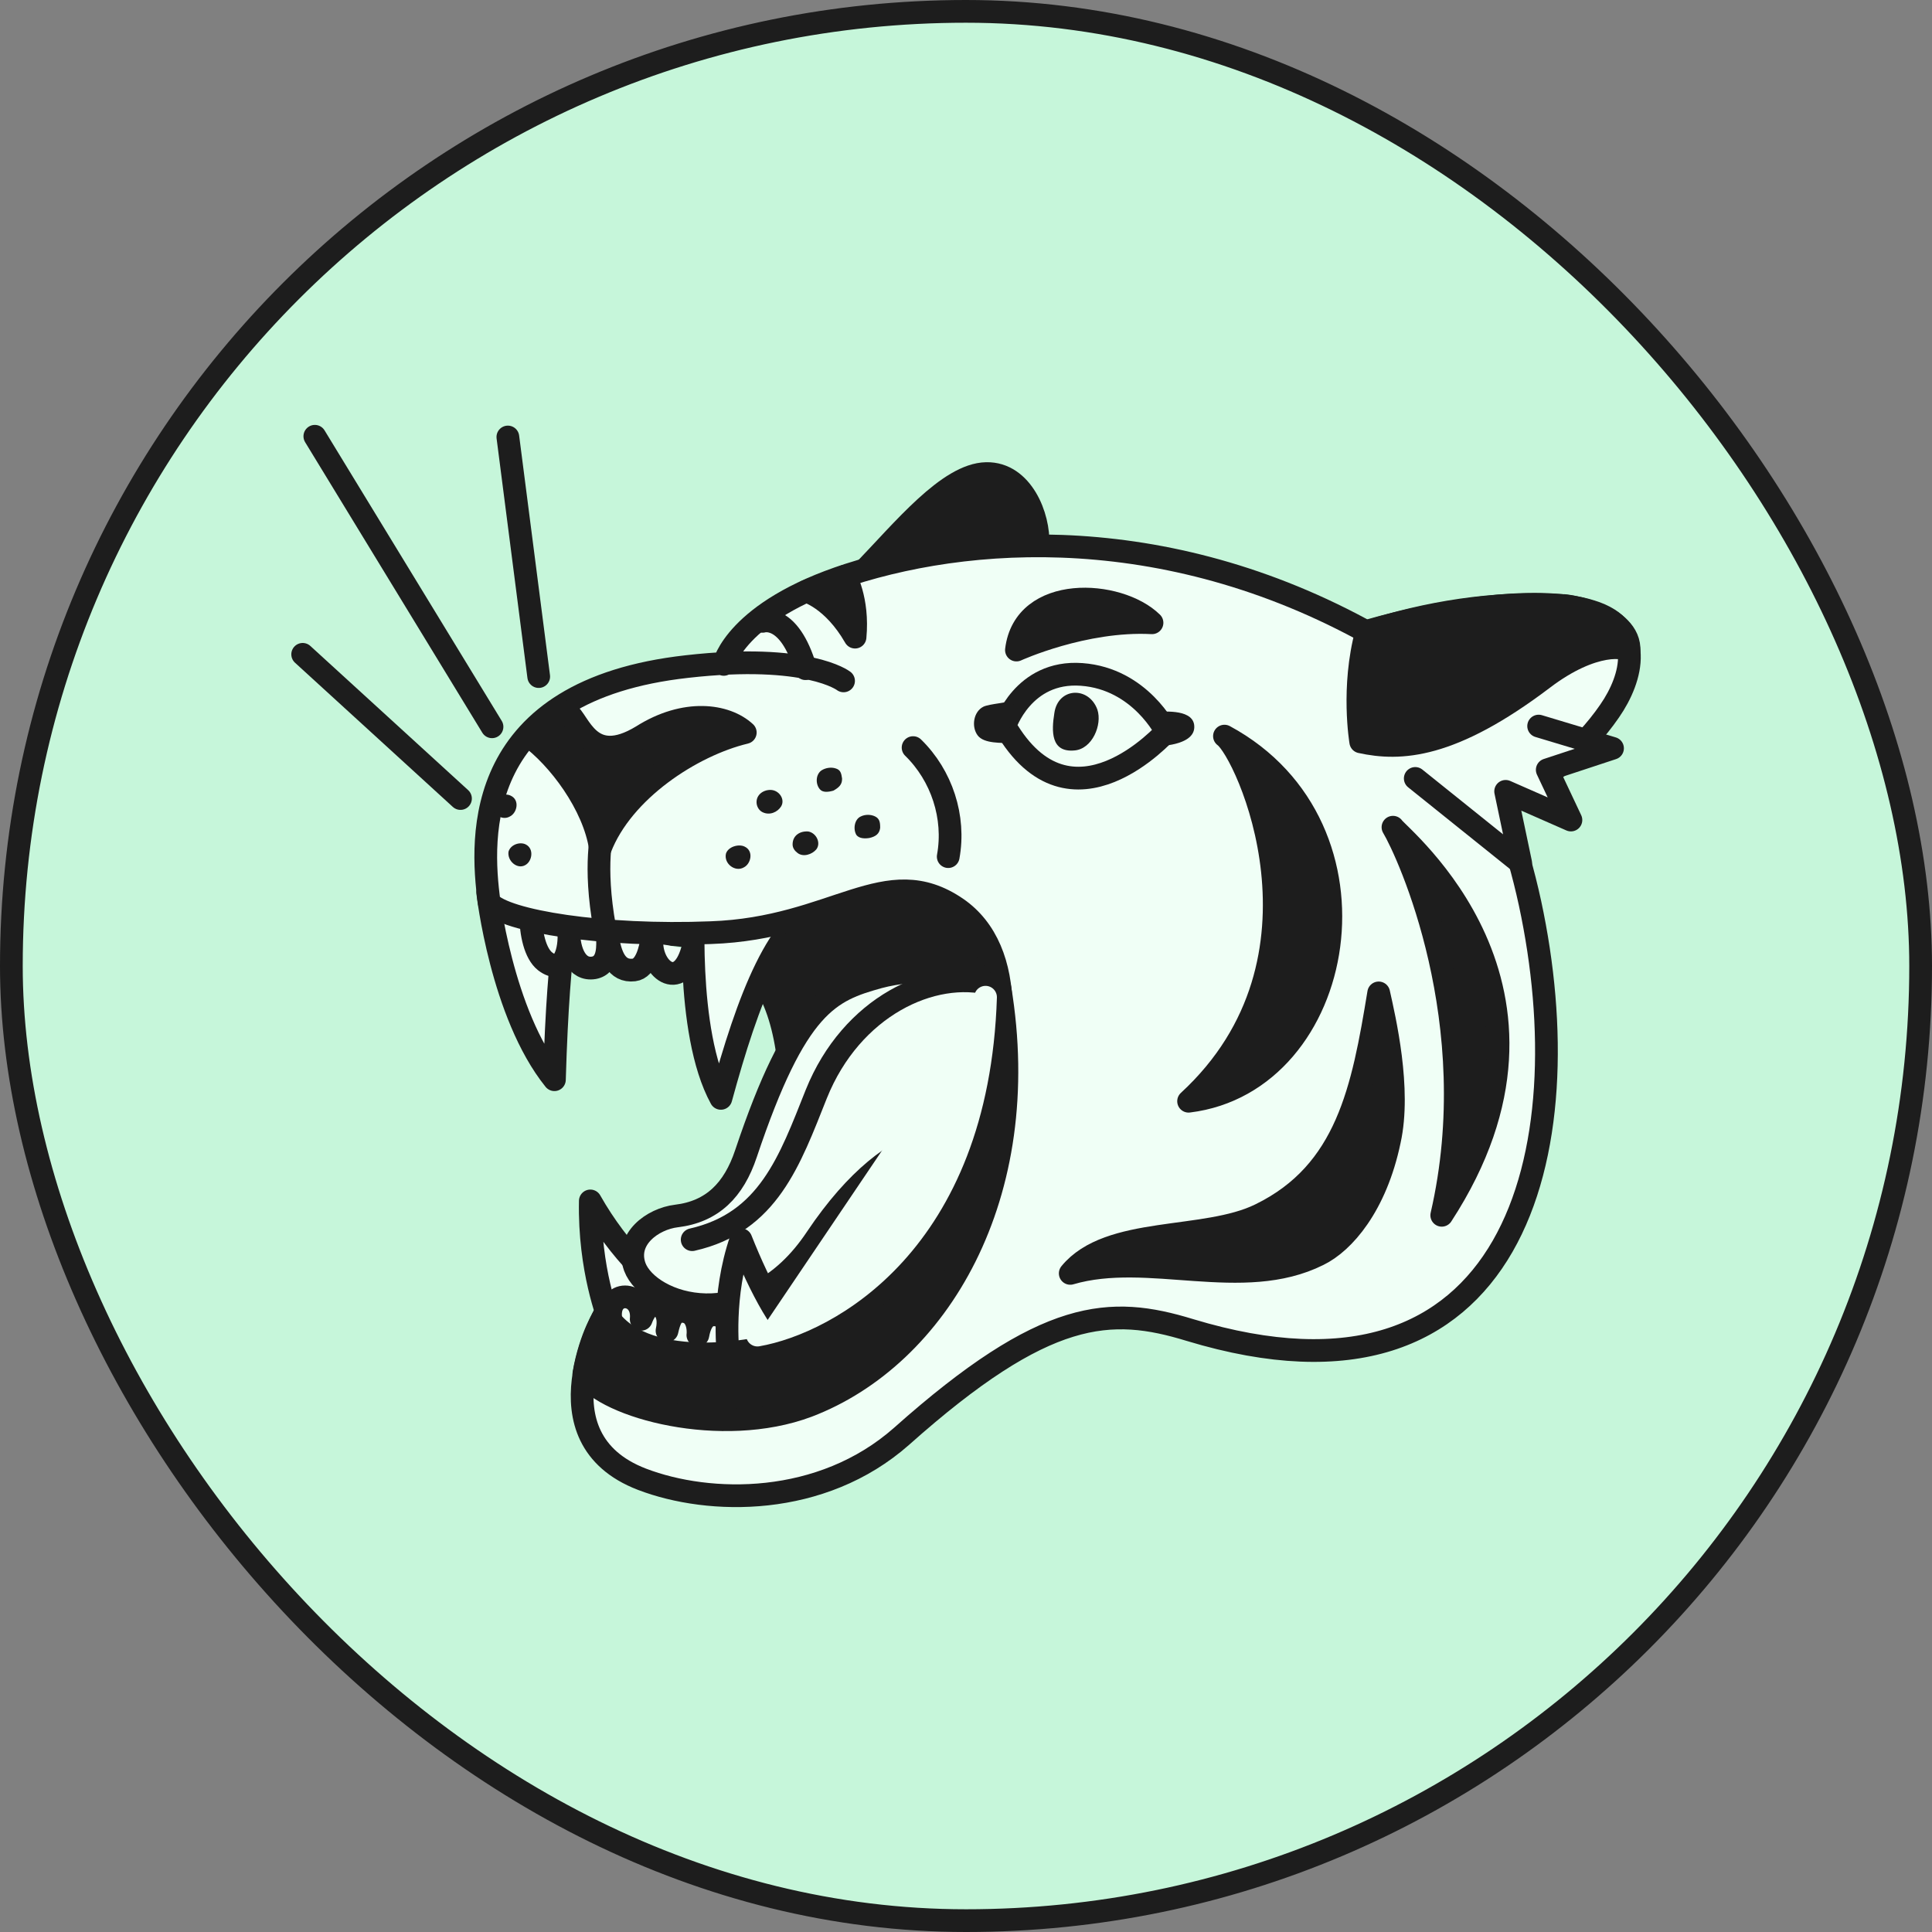 <?xml version="1.0" encoding="UTF-8"?> <svg xmlns="http://www.w3.org/2000/svg" width="170" height="170" viewBox="0 0 170 170" fill="none"><rect x="0" y="0" width="170" height="170" fill="#808080" stroke="none"/><rect x="1" y="1" width="168" height="168" rx="84" fill="#C6F6DA"></rect><rect x="1" y="1" width="168" height="168" rx="84" stroke="#1D1D1D" stroke-width="2"></rect><path d="M75.93 50.318C79.464 46.657 83.441 41.734 86.786 41.671C89.942 41.608 91.457 45.458 91.33 47.919" fill="#1D1D1D"></path><path d="M75.93 50.318C79.464 46.657 83.441 41.734 86.786 41.671C89.942 41.608 91.457 45.458 91.33 47.919" stroke="#1D1D1D" stroke-width="2" stroke-miterlimit="10" stroke-linecap="round" stroke-linejoin="round"></path><path d="M42.914 78.532C42.914 78.532 44.113 89.198 48.784 95.005C49.163 82.066 50.173 79.605 50.173 79.605L42.914 78.532Z" fill="#F0FFF6" stroke="#1D1D1D" stroke-width="2" stroke-miterlimit="10" stroke-linecap="round" stroke-linejoin="round"></path><path d="M55.732 82.129C62.486 82.129 69.429 82.508 69.618 97.151C69.681 102.958 65.074 110.469 59.078 112.804C55.543 114.13 53.965 114.382 53.271 115.582C51.504 118.359 62.739 123.219 72.9 117.917C83.126 112.615 101.177 95.321 83.252 79.983C65.326 64.582 55.732 82.129 55.732 82.129Z" fill="#1D1D1D" stroke="#1D1D1D" stroke-width="2" stroke-miterlimit="10" stroke-linecap="round" stroke-linejoin="round"></path><path d="M46.703 80.551C46.703 82.129 47.082 83.897 47.965 84.591C49.606 85.853 50.175 83.581 50.048 81.94C50.048 83.707 50.743 85.411 52.258 85.159C53.646 84.906 53.457 83.076 53.457 82.445C53.709 84.023 54.214 85.537 55.792 85.348C56.865 85.222 57.244 83.455 57.37 82.508C57.118 85.285 59.832 87.368 60.905 83.644" fill="#F0FFF6"></path><path d="M46.703 80.551C46.703 82.129 47.082 83.897 47.965 84.591C49.606 85.853 50.175 83.581 50.048 81.94C50.048 83.707 50.743 85.411 52.258 85.159C53.646 84.906 53.457 83.076 53.457 82.445C53.709 84.023 54.214 85.537 55.792 85.348C56.865 85.222 57.244 83.455 57.37 82.508C57.118 85.285 59.832 87.368 60.905 83.644" stroke="#1D1D1D" stroke-width="2" stroke-miterlimit="10" stroke-linecap="round" stroke-linejoin="round"></path><path d="M53.585 116.087C53.585 116.087 51.818 111.732 51.944 105.672C54.469 110.154 58.003 113.436 59.581 114.067C59.518 114.13 58.319 117.538 53.585 116.087Z" fill="#F0FFF6" stroke="#1D1D1D" stroke-width="2" stroke-miterlimit="10" stroke-linecap="round" stroke-linejoin="round"></path><path d="M89.246 85.79C85.396 85.285 80.599 85.096 77.317 85.98C73.025 87.179 70.058 88.315 65.64 101.507C64.567 104.726 62.673 106.619 59.517 106.998C57.435 107.25 54.973 109.018 55.857 111.479C57.119 114.824 65.892 117.854 71.825 108.954C79.021 98.224 85.459 99.424 87.1 101.191" fill="#F0FFF6"></path><path d="M89.246 85.79C85.396 85.285 80.599 85.096 77.317 85.98C73.025 87.179 70.058 88.315 65.64 101.507C64.567 104.726 62.673 106.619 59.517 106.998C57.435 107.25 54.973 109.018 55.857 111.479C57.119 114.824 65.892 117.854 71.825 108.954C79.021 98.224 85.459 99.424 87.1 101.191" stroke="#1D1D1D" stroke-width="2" stroke-miterlimit="10" stroke-linecap="round" stroke-linejoin="round"></path><path d="M64.626 120C65.699 119.684 64.437 115.834 63.048 115.708C62.543 115.645 61.723 115.708 61.407 117.475C61.47 117.033 61.407 115.455 60.082 115.392C59.135 115.329 58.882 116.276 58.693 117.096C59.072 115.329 58.062 114.698 57.494 114.824C56.926 114.95 56.61 115.581 56.421 116.086C56.673 113.499 53.265 113.372 53.77 116.213C53.77 116.213 54.969 123.029 64.626 120Z" fill="#F0FFF6" stroke="#1D1D1D" stroke-width="2" stroke-miterlimit="10" stroke-linecap="round" stroke-linejoin="round"></path><path d="M61.095 78.721C61.095 78.721 60.212 90.776 63.431 96.647C65.829 87.873 68.48 80.741 72.772 79.352C59.265 78.595 61.095 78.721 61.095 78.721Z" fill="#F0FFF6" stroke="#1D1D1D" stroke-width="2" stroke-miterlimit="10" stroke-linecap="round" stroke-linejoin="round"></path><path d="M64.06 118.99C64.06 118.99 63.492 114.004 65.196 109.081C66.9 113.373 69.046 117.349 70.624 117.98" fill="#F0FFF6"></path><path d="M64.06 118.99C64.06 118.99 63.492 114.004 65.196 109.081C66.9 113.373 69.046 117.349 70.624 117.98" stroke="#1D1D1D" stroke-width="2" stroke-miterlimit="10" stroke-linecap="round" stroke-linejoin="round"></path><path d="M63.685 58.46C63.685 58.46 64.695 53.789 74.668 50.57C86.597 46.72 104.901 46.026 123.206 57.324C127.371 59.912 132.295 68.685 134.63 79.478C139.301 101.191 133.494 125.744 104.712 117.033C97.706 114.887 92.025 115.077 79.339 126.375C72.269 132.624 62.423 132.434 56.49 130.162C46.959 126.501 53.271 115.519 53.271 115.519C56.301 120.694 66.336 119.179 69.682 117.854C77.698 114.635 81.674 108.828 85.145 101.065C88.996 92.544 89.501 83.581 84.199 79.92C77.95 75.628 73.469 81.688 62.549 82.066C53.082 82.445 44.434 81.056 43.046 79.415C42.225 73.482 41.72 60.732 60.466 58.649C71.07 57.45 74.226 59.912 74.226 59.912" fill="#F0FFF6"></path><path d="M63.685 58.46C63.685 58.46 64.695 53.789 74.668 50.57C86.597 46.72 104.901 46.026 123.206 57.324C127.371 59.912 132.295 68.685 134.63 79.478C139.301 101.191 133.494 125.744 104.712 117.033C97.706 114.887 92.025 115.077 79.339 126.375C72.269 132.624 62.423 132.434 56.49 130.162C46.959 126.501 53.271 115.519 53.271 115.519C56.301 120.694 66.336 119.179 69.682 117.854C77.698 114.635 81.674 108.828 85.145 101.065C88.996 92.544 89.501 83.581 84.199 79.92C77.95 75.628 73.469 81.688 62.549 82.066C53.082 82.445 44.434 81.056 43.046 79.415C42.225 73.482 41.72 60.732 60.466 58.649C71.07 57.45 74.226 59.912 74.226 59.912" stroke="#1D1D1D" stroke-width="2" stroke-miterlimit="10" stroke-linecap="round" stroke-linejoin="round"></path><path d="M65.578 64.456C60.844 65.592 54.785 69.569 52.828 74.618C52.26 70.831 49.167 66.665 46.453 64.709C46.453 64.709 48.852 61.995 49.925 62.689C50.998 63.383 51.818 67.612 56.489 64.772C60.276 62.373 63.874 62.878 65.578 64.456Z" fill="#1D1D1D" stroke="#1D1D1D" stroke-width="2" stroke-miterlimit="10" stroke-linecap="round" stroke-linejoin="round"></path><path d="M88.422 63.888C88.422 63.888 90 58.965 95.175 59.344C100.351 59.723 102.623 64.393 102.623 64.393C102.623 64.33 94.229 73.924 88.422 63.888Z" stroke="#1D1D1D" stroke-width="2" stroke-miterlimit="10" stroke-linecap="round" stroke-linejoin="round"></path><path d="M94.54 66.034C96.118 65.908 97.002 63.762 96.56 62.437C95.803 60.354 93.089 60.48 92.773 62.752C92.521 64.33 92.457 66.224 94.54 66.034Z" fill="#1D1D1D"></path><path d="M53.018 73.103C53.018 73.103 52.197 76.07 53.207 81.624" stroke="#1D1D1D" stroke-width="2" stroke-miterlimit="10" stroke-linecap="round" stroke-linejoin="round"></path><path d="M40.519 70.263L26.633 57.576" stroke="#1D1D1D" stroke-width="2" stroke-miterlimit="10" stroke-linecap="round" stroke-linejoin="round"></path><path d="M43.293 63.951L27.703 38.388" stroke="#1D1D1D" stroke-width="2" stroke-miterlimit="10" stroke-linecap="round" stroke-linejoin="round"></path><path d="M47.402 59.533L44.688 38.452" stroke="#1D1D1D" stroke-width="2" stroke-miterlimit="10" stroke-linecap="round" stroke-linejoin="round"></path><path d="M60.906 109.081C67.597 107.566 69.49 102.138 71.826 96.268C74.918 88.567 82.051 85.222 87.29 86.611" stroke="#1D1D1D" stroke-width="2" stroke-miterlimit="10" stroke-linecap="round" stroke-linejoin="round"></path><path d="M120.68 55.43C125.792 53.978 135.007 52.211 139.994 53.789C144.791 55.241 143.655 59.659 141.635 62.562C139.299 65.971 135.512 69.19 130.968 71.336" fill="#F0FFF6"></path><path d="M120.68 55.43C125.792 53.978 135.007 52.211 139.994 53.789C144.791 55.241 143.655 59.659 141.635 62.562C139.299 65.971 135.512 69.19 130.968 71.336" stroke="#1D1D1D" stroke-width="2" stroke-miterlimit="10" stroke-linecap="round" stroke-linejoin="round"></path><path d="M143.342 57.324C143.215 56.882 140.249 56.314 135.767 59.723C127.688 65.845 123.207 66.034 119.735 65.277C119.735 65.277 118.915 60.48 120.24 55.62C125.542 53.916 131.412 52.906 137.535 53.285C137.535 53.221 143.531 53.979 143.342 57.324Z" fill="#1D1D1D" stroke="#1D1D1D" stroke-width="2" stroke-miterlimit="10" stroke-linecap="round" stroke-linejoin="round"></path><path d="M80.344 65.782C82.868 68.243 84.068 71.904 83.436 75.376" stroke="#1D1D1D" stroke-width="2" stroke-miterlimit="10" stroke-linecap="round" stroke-linejoin="round"></path><path d="M44.871 71.841C45.502 71.525 45.754 70.389 44.934 70.01C44.429 69.758 43.482 70.01 43.293 70.642C43.166 71.525 44.113 72.283 44.871 71.841Z" fill="#1D1D1D"></path><path d="M46.198 76.133C46.829 75.817 47.019 74.681 46.261 74.303C45.756 74.05 44.936 74.303 44.746 74.934C44.62 75.754 45.504 76.512 46.198 76.133Z" fill="#1D1D1D"></path><path d="M65.453 76.322C66.084 76.007 66.336 74.871 65.516 74.492C65.011 74.24 64.064 74.492 63.875 75.123C63.685 76.007 64.695 76.764 65.453 76.322Z" fill="#1D1D1D"></path><path d="M71.825 74.744C72.267 74.176 71.825 73.293 71.131 73.166C70.436 73.103 69.742 73.482 69.742 74.302C69.742 74.618 69.931 74.871 70.184 75.06C70.689 75.439 71.446 75.186 71.825 74.744Z" fill="#1D1D1D"></path><path d="M77.447 72.851L77.447 72.788C77.447 72.346 77.384 72.03 77.005 71.841C76.627 71.652 76.122 71.652 75.743 71.841C75.175 72.094 75.049 72.977 75.364 73.482C75.617 73.798 76.122 73.798 76.501 73.735C77.069 73.608 77.384 73.356 77.447 72.851Z" fill="#1D1D1D"></path><path d="M68.733 70.957C69.111 70.326 68.543 69.506 67.786 69.506C67.091 69.506 66.46 70.011 66.587 70.768C66.65 71.084 66.839 71.336 67.091 71.463C67.723 71.778 68.417 71.463 68.733 70.957Z" fill="#1D1D1D"></path><path d="M74.094 68.559L74.094 68.496C74.031 68.055 73.968 67.739 73.526 67.613C73.147 67.487 72.642 67.55 72.263 67.802C71.758 68.181 71.758 69.001 72.137 69.443C72.39 69.759 72.894 69.696 73.336 69.569C73.778 69.317 74.094 69.064 74.094 68.559Z" fill="#1D1D1D"></path><path d="M67.094 54.673C67.094 54.673 69.429 53.916 70.881 58.839L67.094 54.673Z" fill="#F0FFF6"></path><path d="M67.094 54.673C67.094 54.673 69.429 53.916 70.881 58.839" stroke="#1D1D1D" stroke-width="2" stroke-miterlimit="10" stroke-linecap="round" stroke-linejoin="round"></path><path d="M124.531 68.496L133.81 75.943L132.484 69.632L138.228 72.156L136.145 67.738L141.889 65.844L135.388 63.888" fill="#F0FFF6"></path><path d="M124.531 68.496L133.81 75.943L132.484 69.632L138.228 72.156L136.145 67.738L141.889 65.844L135.388 63.888" stroke="#1D1D1D" stroke-width="2" stroke-miterlimit="10" stroke-linecap="round" stroke-linejoin="round"></path><path d="M88.993 65.403C88.172 65.34 86.594 65.466 86.026 64.709C85.458 63.951 85.647 62.626 86.531 62.184C87.036 61.931 88.93 61.805 89.182 61.616C89.182 62.436 88.614 63.951 88.993 65.403Z" fill="#1D1D1D"></path><path d="M105.087 64.015C105.024 65.656 101.805 65.656 101.805 65.656C101.994 64.646 102.057 63.636 101.868 62.626C102.499 62.626 105.15 62.374 105.087 64.015Z" fill="#1D1D1D"></path><path d="M104.586 96.899C118.472 95.195 122.575 72.788 107.742 64.772C109.635 66.097 118.156 84.402 104.586 96.899Z" fill="#1D1D1D" stroke="#1D1D1D" stroke-width="2" stroke-miterlimit="10" stroke-linecap="round" stroke-linejoin="round"></path><path d="M122.57 72.788C123.896 74.997 130.776 89.956 126.862 106.935C139.928 86.863 123.075 73.608 122.57 72.788Z" fill="#1D1D1D" stroke="#1D1D1D" stroke-width="2" stroke-miterlimit="10" stroke-linecap="round" stroke-linejoin="round"></path><path d="M89.438 57.198C89.438 57.198 95.371 54.484 101.367 54.799C98.4 51.896 90.132 51.454 89.438 57.198Z" fill="#1D1D1D" stroke="#1D1D1D" stroke-width="2" stroke-miterlimit="10" stroke-linecap="round" stroke-linejoin="round"></path><path d="M70.945 52.022C70.945 52.022 73.281 52.653 75.237 56.062C75.553 52.716 74.354 50.697 74.354 50.697L70.945 52.022Z" fill="#1D1D1D" stroke="#1D1D1D" stroke-width="2" stroke-miterlimit="10" stroke-linecap="round" stroke-linejoin="round"></path><path d="M121.313 87.368C119.924 95.826 118.535 103.148 110.898 106.872C106.038 109.27 97.58 107.882 94.172 112.047C101.052 110.028 109.32 113.752 116.011 110.406C118.22 109.333 121.06 106.114 122.259 100.371C123.269 95.826 121.818 89.641 121.313 87.368Z" fill="#1D1D1D" stroke="#1D1D1D" stroke-width="2" stroke-miterlimit="10" stroke-linecap="round" stroke-linejoin="round"></path><path d="M53.269 115.582C53.269 115.582 51.943 117.538 51.375 120.884C53.332 123.85 63.494 126.564 71.068 123.724C82.492 119.369 91.013 105.231 87.983 86.926C87.983 86.926 88.741 111.164 69.805 118.17C66.082 119.558 60.906 119.621 58.76 119.18C54.278 118.107 53.269 115.582 53.269 115.582Z" fill="#1D1D1D" stroke="#1D1D1D" stroke-width="2" stroke-miterlimit="10" stroke-linecap="round" stroke-linejoin="round"></path><path d="M66.648 117.476C72.771 116.403 86.026 109.397 86.72 87.747L66.648 117.476Z" fill="#F0FFF6"></path><path d="M66.648 117.476C72.771 116.403 86.026 109.397 86.72 87.747" stroke="#F0FFF6" stroke-width="2" stroke-miterlimit="10" stroke-linecap="round" stroke-linejoin="round"></path></svg> 